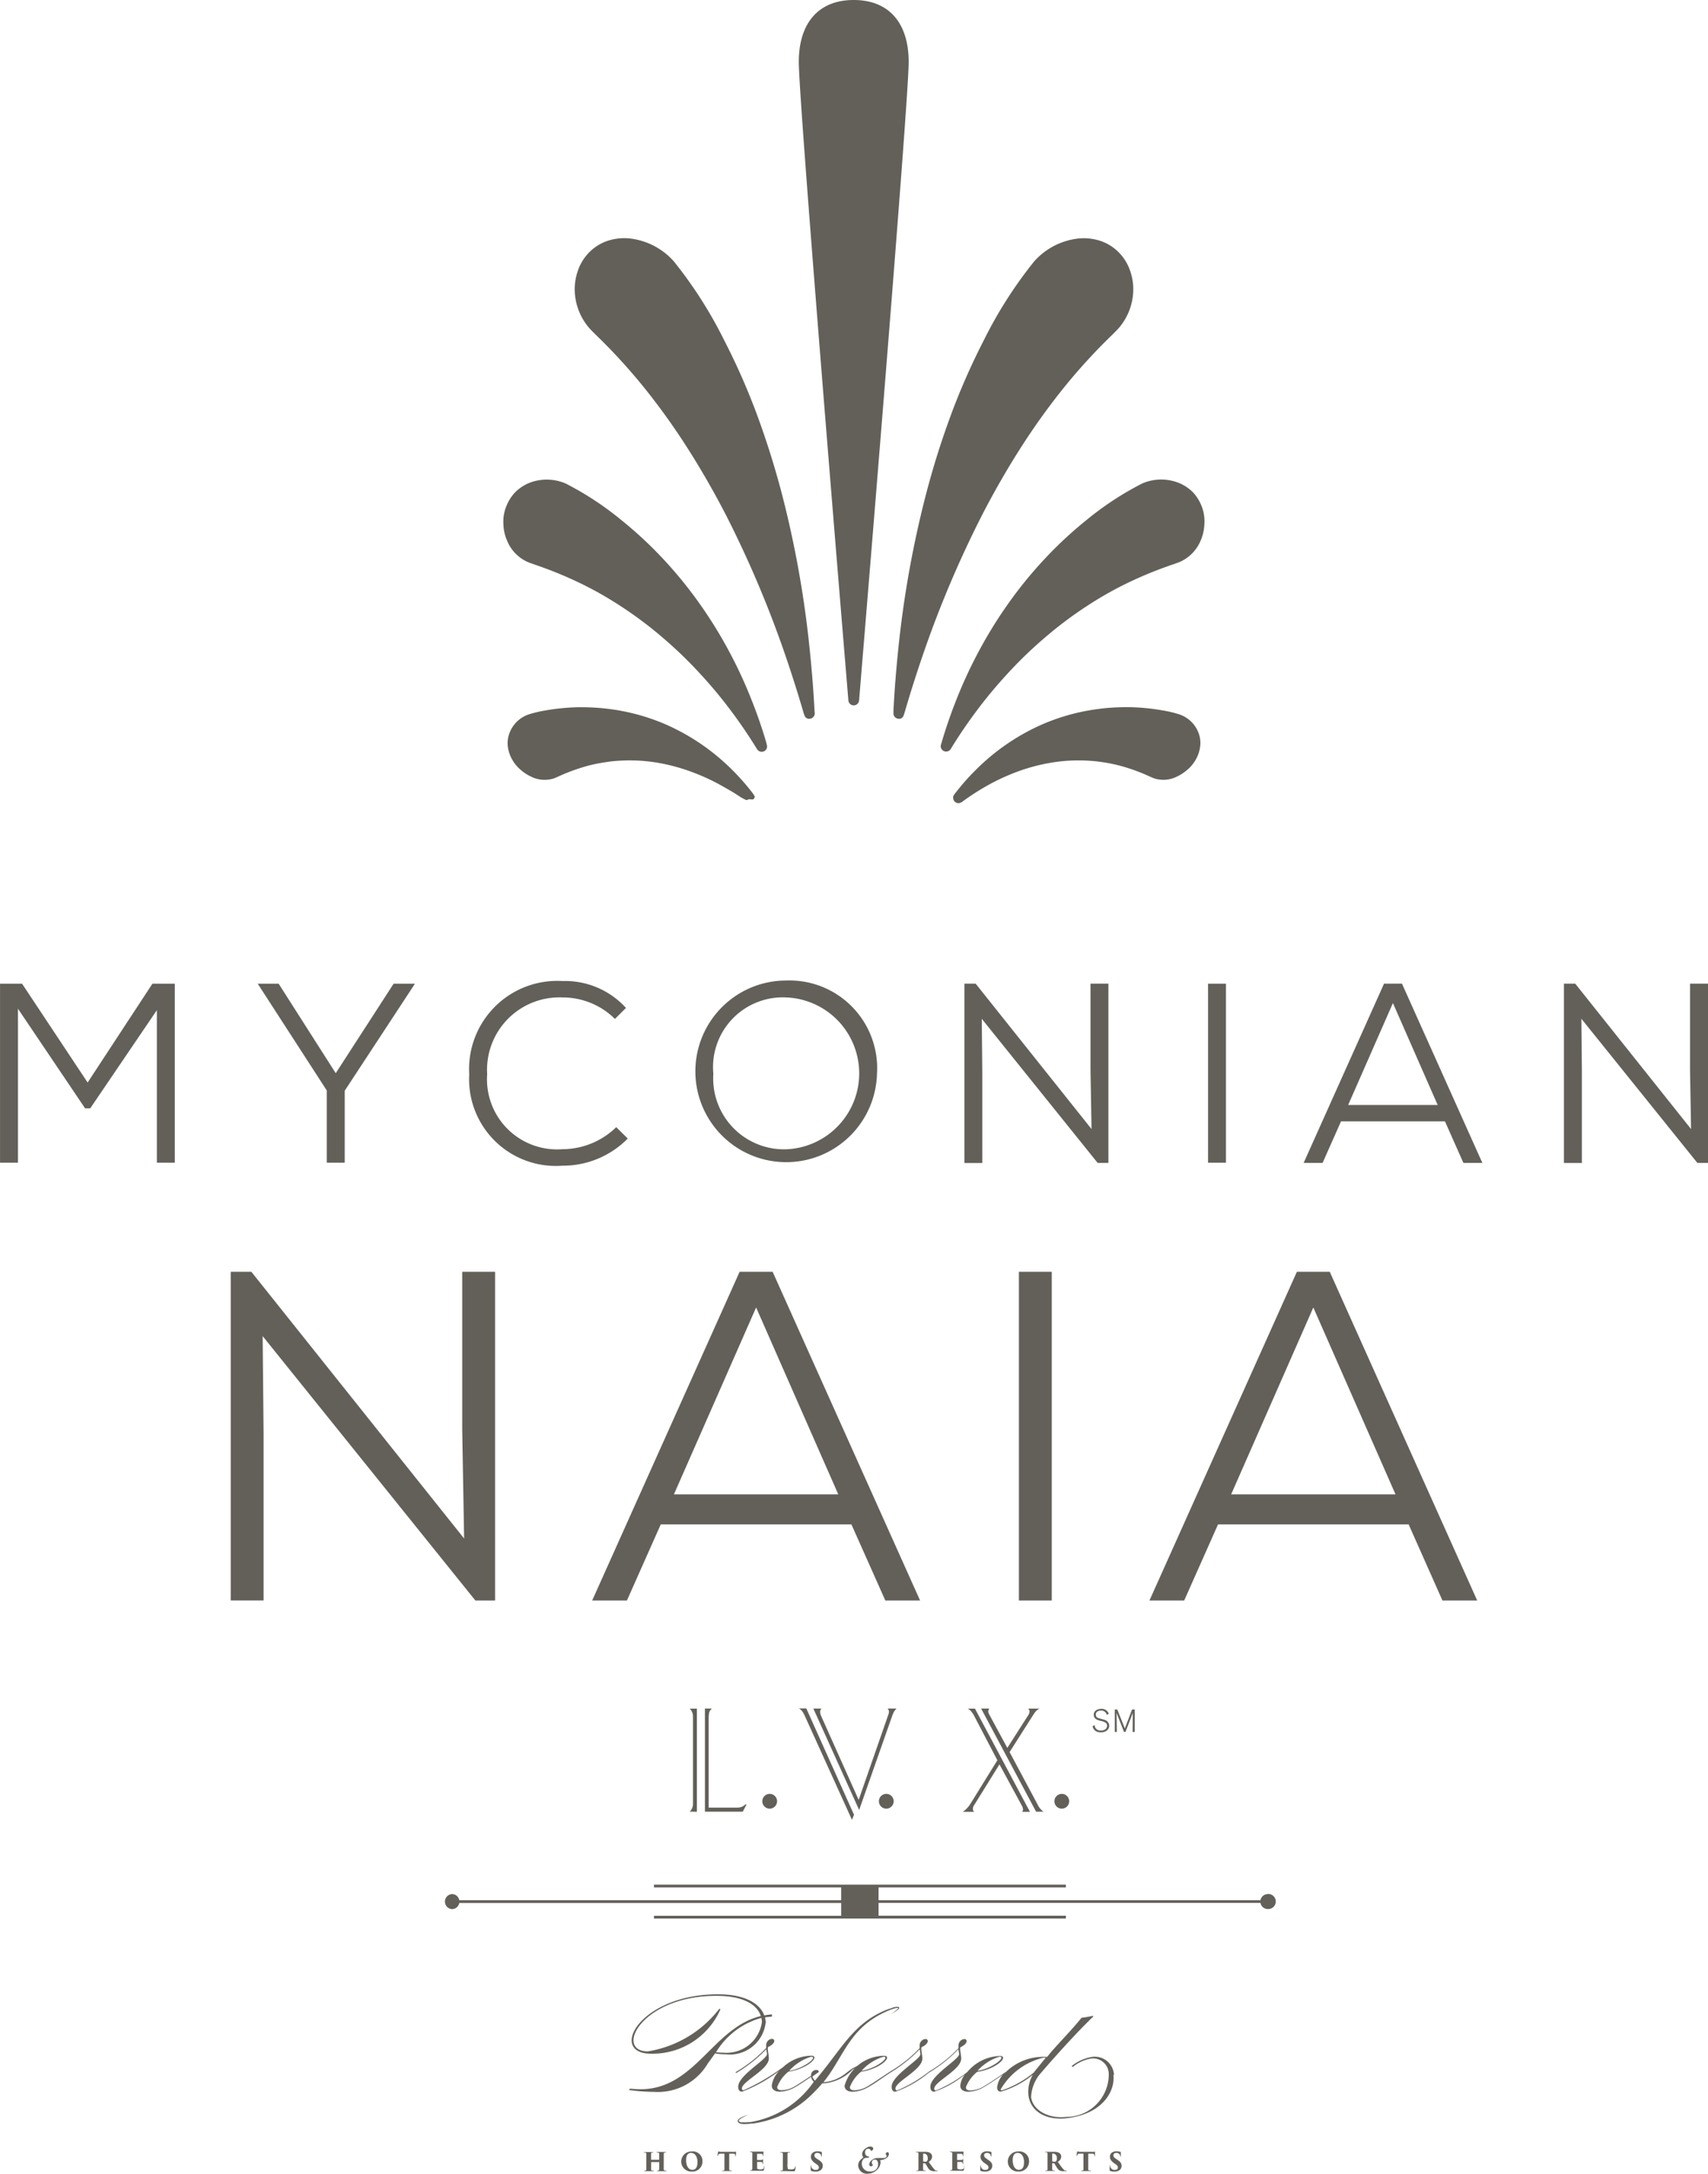 <?xml version="1.0" encoding="utf-8"?>
<svg xmlns="http://www.w3.org/2000/svg" width="53.428" height="68" viewBox="0 0 53.428 68">
  <g id="naia-logo-gray-new-2" transform="translate(-166.378 -2.837)">
    <g id="Group_72" data-name="Group 72" transform="translate(182.125 2.837)">
      <path id="Path_267" data-name="Path 267" d="M414.713,73.982a20.965,20.965,0,0,1,1.3-1.8,18.152,18.152,0,0,1,1.482-1.62c.089-.088.154-.151.187-.188a1.866,1.866,0,0,0,.488-1.181,1.748,1.748,0,0,0-.088-.627,1.523,1.523,0,0,0-.337-.573,1.469,1.469,0,0,0-.578-.379,1.674,1.674,0,0,0-.706-.083,2.173,2.173,0,0,0-1.389.716,13.536,13.536,0,0,0-1.577,2.471,21.334,21.334,0,0,0-1,2.259,26.1,26.1,0,0,0-.807,2.556,32.383,32.383,0,0,0-.855,4.728c-.111,1.046-.15,1.791-.163,2.036l0,.068a.123.123,0,0,0,0,.02.167.167,0,0,0,.166.169h0a.186.186,0,0,0,.033,0,.142.142,0,0,0,.117-.1.825.825,0,0,0,.037-.109c.069-.236.278-.953.612-1.917a33.536,33.536,0,0,1,1.824-4.278C413.85,75.393,414.273,74.663,414.713,73.982Z" transform="translate(-398.469 -60.071)" fill="#63605a"/>
      <path id="Path_268" data-name="Path 268" d="M431.743,133.841a1.4,1.4,0,0,0-.282-.472,1.35,1.35,0,0,0-.45-.3,1.493,1.493,0,0,0-1.141.017,9.618,9.618,0,0,0-1.748,1.147,12.516,12.516,0,0,0-1.293,1.2,13.219,13.219,0,0,0-1.2,1.48,13.8,13.8,0,0,0-.945,1.559,14.226,14.226,0,0,0-.638,1.4c-.261.661-.406,1.158-.454,1.321l-.015.05a.168.168,0,0,0,.157.23.166.166,0,0,0,.112-.043.147.147,0,0,0,.019-.019.139.139,0,0,0,.016-.023l.024-.039c.087-.142.352-.573.776-1.142a14.5,14.5,0,0,1,.94-1.134,13.169,13.169,0,0,1,1.212-1.173,12.339,12.339,0,0,1,1.354-1.011,11.13,11.13,0,0,1,1.3-.727,12.472,12.472,0,0,1,1.346-.544c.1-.036.176-.062.212-.078a1.252,1.252,0,0,0,.658-.684,1.4,1.4,0,0,0,.108-.482A1.308,1.308,0,0,0,431.743,133.841Z" transform="translate(-409.885 -117.964)" fill="#63605a"/>
      <path id="Path_269" data-name="Path 269" d="M433.977,195.022a3.755,3.755,0,0,0-.526-.124,6.767,6.767,0,0,0-1.034-.1h-.08c-.192,0-.382.008-.564.022-.113.008-.225.022-.34.037s-.234.034-.352.056a6.447,6.447,0,0,0-1.385.423,6.8,6.8,0,0,0-2.055,1.4,7.138,7.138,0,0,0-.522.571c-.219.269-.219.269-.21.345a.168.168,0,0,0,.167.15.218.218,0,0,0,.114-.043c.028-.021.1-.075.212-.151.135-.093.353-.235.622-.384a6.686,6.686,0,0,1,.933-.423,5.808,5.808,0,0,1,1.116-.282,5.222,5.222,0,0,1,1.128-.042c.089.006.177.014.255.024l.082.012c.06.008.117.016.175.027.153.026.3.06.452.1a5.961,5.961,0,0,1,.894.328c.066.029.113.05.134.057a.942.942,0,0,0,.708-.052,1.437,1.437,0,0,0,.325-.21,1.155,1.155,0,0,0,.272-.327,1.074,1.074,0,0,0,.135-.4.875.875,0,0,0-.045-.421A.976.976,0,0,0,433.977,195.022Z" transform="translate(-412.839 -172.678)" fill="#63605a"/>
      <path id="Path_270" data-name="Path 270" d="M386.737,2.837c-1.092,0-1.719.708-1.719,1.941,0,1.282,1.488,19.206,1.551,19.968a.168.168,0,0,0,.335,0c.063-.762,1.551-18.686,1.551-19.968C388.456,3.545,387.829,2.837,386.737,2.837Z" transform="translate(-375.778 -2.837)" fill="#63605a"/>
      <path id="Path_271" data-name="Path 271" d="M331.718,82.3c-.034-.655-.089-1.342-.164-2.043a32.352,32.352,0,0,0-.854-4.728,26.534,26.534,0,0,0-.807-2.556,21.113,21.113,0,0,0-1-2.258,13.522,13.522,0,0,0-1.577-2.471,2.168,2.168,0,0,0-1.388-.716,1.665,1.665,0,0,0-.708.084,1.472,1.472,0,0,0-.576.378,1.52,1.52,0,0,0-.337.573,1.757,1.757,0,0,0-.089.63,1.873,1.873,0,0,0,.488,1.178c.034.038.1.1.188.189a18.061,18.061,0,0,1,1.482,1.62,21.042,21.042,0,0,1,1.3,1.8c.438.678.872,1.428,1.256,2.17a33.816,33.816,0,0,1,1.825,4.278c.337.973.545,1.688.614,1.923a.681.681,0,0,0,.04.113.144.144,0,0,0,.133.089h.013a.168.168,0,0,0,.168-.168c0-.007,0-.013,0-.019Z" transform="translate(-321.986 -60.07)" fill="#63605a"/>
      <path id="Path_272" data-name="Path 272" d="M313.061,141.2c-.048-.163-.192-.659-.456-1.324a14.072,14.072,0,0,0-.638-1.4,13.858,13.858,0,0,0-.945-1.558,13.316,13.316,0,0,0-1.2-1.481,12.619,12.619,0,0,0-1.293-1.2,9.652,9.652,0,0,0-1.748-1.148,1.5,1.5,0,0,0-1.14-.016,1.349,1.349,0,0,0-.455.31,1.388,1.388,0,0,0-.277.466,1.278,1.278,0,0,0-.072.527,1.348,1.348,0,0,0,.108.487,1.246,1.246,0,0,0,.656.685c.037.017.11.042.212.078a12.5,12.5,0,0,1,1.348.545,11.16,11.16,0,0,1,1.3.727,12.255,12.255,0,0,1,1.355,1.011,13.321,13.321,0,0,1,1.212,1.173,14.263,14.263,0,0,1,.939,1.134c.284.381.546.766.779,1.145l.023.037a.15.15,0,0,0,.014.02.188.188,0,0,0,.018.019.168.168,0,0,0,.271-.185Z" transform="translate(-304.836 -117.966)" fill="#63605a"/>
      <path id="Path_273" data-name="Path 273" d="M313.491,197.306a7.32,7.32,0,0,0-.521-.571,6.911,6.911,0,0,0-.868-.727,6.746,6.746,0,0,0-1.187-.67,6.441,6.441,0,0,0-1.385-.423c-.118-.023-.232-.041-.353-.056s-.227-.028-.339-.036c-.183-.015-.373-.023-.565-.023h-.082a6.708,6.708,0,0,0-1.032.1,3.838,3.838,0,0,0-.524.123.977.977,0,0,0-.612.6.883.883,0,0,0-.046.415,1.1,1.1,0,0,0,.136.4,1.158,1.158,0,0,0,.273.327,1.359,1.359,0,0,0,.321.208.95.95,0,0,0,.706.055c.027-.009.074-.029.14-.059a5.955,5.955,0,0,1,.893-.328q.218-.06.454-.1c.053-.01.109-.018.166-.026l.083-.013c.082-.01.17-.019.261-.025a5.214,5.214,0,0,1,1.126.04,5.822,5.822,0,0,1,1.116.279,6.644,6.644,0,0,1,.933.415c.268.149.487.275.623.369.111.075.183.1.211.119s.077-.02.113-.02h0c.063,0,.121.028.15-.029s.022-.062-.016-.114C313.67,197.532,313.607,197.449,313.491,197.306Z" transform="translate(-305.838 -172.678)" fill="#63605a"/>
    </g>
    <g id="Group_73" data-name="Group 73" transform="translate(173.596 42.619)">
      <path id="Path_274" data-name="Path 274" d="M236.315,359.571l-.059-3.408v-4.935h1.028V361.51h-.617l-6.654-8.27.029,3.04v5.229h-1.028V351.228h.646Z" transform="translate(-229.015 -351.228)" fill="#63605a"/>
      <path id="Path_275" data-name="Path 275" d="M336.664,359.129H330.7l-1.058,2.38h-1.087l4.612-10.282H334.2l4.612,10.282h-1.087Zm-5.552-.94h5.141l-2.57-5.846Z" transform="translate(-317.249 -351.227)" fill="#63605a"/>
      <path id="Path_276" data-name="Path 276" d="M445.306,361.509V351.227h1.028v10.282Z" transform="translate(-420.652 -351.227)" fill="#63605a"/>
      <path id="Path_277" data-name="Path 277" d="M490.121,359.129h-5.963l-1.058,2.38h-1.087l4.612-10.282h1.028l4.612,10.282h-1.087Zm-5.552-.94h5.141l-2.571-5.846Z" transform="translate(-453.275 -351.227)" fill="#63605a"/>
    </g>
    <g id="Group_74" data-name="Group 74" transform="translate(166.378 33.508)">
      <path id="Path_278" data-name="Path 278" d="M171.289,272.922,169.2,276h-.16l-2.1-3.116V277.7h-.561V272.1h.689l2.051,3.092,2.027-3.092h.7V277.7h-.561v-4.782Z" transform="translate(-166.378 -272.001)" fill="#63605a"/>
      <path id="Path_279" data-name="Path 279" d="M238.818,274.9l1.811-2.8h.657v.016l-2.187,3.332V277.7h-.561v-2.259l-2.155-3.332V272.1h.649Z" transform="translate(-228.316 -272.001)" fill="#63605a"/>
      <path id="Path_280" data-name="Path 280" d="M299.811,276.329a2.849,2.849,0,0,1-2.043.849,2.713,2.713,0,0,1-2.916-2.86,2.758,2.758,0,0,1,2.916-2.916,2.577,2.577,0,0,1,1.987.841l-.345.345a2.321,2.321,0,0,0-1.642-.673,2.265,2.265,0,0,0-2.355,2.4,2.192,2.192,0,0,0,2.355,2.347,2.419,2.419,0,0,0,1.682-.689Z" transform="translate(-280.174 -271.386)" fill="#63605a"/>
      <path id="Path_281" data-name="Path 281" d="M362.475,274.18a2.841,2.841,0,1,1-2.836-2.916A2.743,2.743,0,0,1,362.475,274.18Zm-2.836,2.363a2.377,2.377,0,0,0,0-4.75,2.183,2.183,0,0,0-2.283,2.387A2.217,2.217,0,0,0,359.639,276.543Z" transform="translate(-335.042 -271.264)" fill="#63605a"/>
      <path id="Path_282" data-name="Path 282" d="M434.333,276.648l-.032-1.859V272.1h.56v5.608h-.336L430.9,273.2l.016,1.659v2.852h-.56V272.1h.352Z" transform="translate(-400.189 -272.002)" fill="#63605a"/>
      <path id="Path_283" data-name="Path 283" d="M496.88,277.7V272.1h.56V277.7Z" transform="translate(-459.091 -272.001)" fill="#63605a"/>
      <path id="Path_284" data-name="Path 284" d="M528.271,276.407h-3.252l-.576,1.3h-.593l2.515-5.608h.561l2.515,5.608h-.593Zm-3.028-.513h2.8l-1.4-3.188Z" transform="translate(-483.071 -272.001)" fill="#63605a"/>
      <path id="Path_285" data-name="Path 285" d="M598.466,276.648l-.032-1.859V272.1H599v5.608h-.336l-3.629-4.51.016,1.659v2.852h-.561V272.1h.353Z" transform="translate(-545.568 -272.002)" fill="#63605a"/>
    </g>
    <path id="Path_286" data-name="Path 286" d="M465.734,470.531a.243.243,0,0,0-.03-.063.181.181,0,0,0-.152-.07c-.075,0-.164.031-.164.125s.079.11.118.122c.02.006.12.031.142.04a.2.2,0,0,1,.161.185c0,.1-.082.209-.261.209a.293.293,0,0,1-.164-.042.219.219,0,0,1-.095-.151l.066-.035a.19.19,0,0,0,.017.081.184.184,0,0,0,.176.09c.135,0,.194-.074.194-.148a.111.111,0,0,0-.043-.094.417.417,0,0,0-.164-.061c-.1-.026-.21-.062-.21-.191s.122-.183.23-.183a.23.23,0,0,1,.24.154Z" transform="translate(-264.733 -414.054)" fill="#63605a"/>
    <path id="Path_287" data-name="Path 287" d="M471.985,471.2h-.064l.005-.593-.229.593h-.046l-.232-.593.008.593h-.065v-.7h.079l.236.593.226-.593h.083Z" transform="translate(-270.113 -414.189)" fill="#63605a"/>
    <path id="Path_288" data-name="Path 288" d="M314.614,519.324a.234.234,0,0,0-.227.192H302.44v-.4H308.3v-.087H295.415v.087h5.856v.4H289.324a.233.233,0,0,0-.227-.192.236.236,0,0,0,0,.471.233.233,0,0,0,.227-.192h11.947v.4h-5.856v.087H308.3V520H302.44v-.4h11.947a.233.233,0,0,0,.227.192.236.236,0,1,0,0-.471" transform="translate(-108.58 -457.24)" fill="#63605a"/>
    <path id="Path_289" data-name="Path 289" d="M430.18,470.6a.814.814,0,0,0-.065-.1.365.365,0,0,0-.1-.094l-.027-.014h.227l1.719,3.226h-.242l.009-.016a.09.09,0,0,0,.016-.063.176.176,0,0,0-.012-.06c-.008-.021-.015-.036-.019-.044l-.705-1.3-.788,1.269a.209.209,0,0,0-.043.126l.006.042a.068.068,0,0,0,.02.032l.016.014h-.358l.047-.032a.867.867,0,0,0,.2-.231l.835-1.349Z" transform="translate(-233.339 -414.108)" fill="#63605a"/>
    <path id="Path_290" data-name="Path 290" d="M355.035,473.617l.023-.019a.345.345,0,0,0,.082-.242v-2.7a.353.353,0,0,0-.082-.242l-.023-.018h.228v3.225Z" transform="translate(-167.085 -414.112)" fill="#63605a"/>
    <path id="Path_291" data-name="Path 291" d="M359.205,470.392h.229l-.023.018a.24.24,0,0,0-.076.157l-.007.085v2.839h.9a.325.325,0,0,0,.229-.083l.034-.025.018.016-.114.219h-1.184v-3.225Z" transform="translate(-170.782 -414.112)" fill="#63605a"/>
    <path id="Path_292" data-name="Path 292" d="M386.62,473.874l-1.479-3.26-.034-.065a.385.385,0,0,0-.118-.143l-.032-.016h.235l1.493,3.327Z" transform="translate(-193.592 -414.113)" fill="#63605a"/>
    <path id="Path_293" data-name="Path 293" d="M388.968,470.391h.253l-.014.018-.016.03a.134.134,0,0,0-.009.06.175.175,0,0,0,.009.069l.02.055,1.175,2.626.933-2.681.009-.032.007-.048a.23.23,0,0,0-.009-.042l-.02-.035-.015-.02h.28l-.024.025a.464.464,0,0,0-.081.126l-.024.058-1.041,2.965Z" transform="translate(-197.148 -414.111)" fill="#63605a"/>
    <path id="Path_294" data-name="Path 294" d="M434.853,470.392h.256l-.013.016-.011.028-.009.046a.123.123,0,0,0,.015.06l.018.04.564,1.042.653-1.021a.222.222,0,0,0,.042-.122.184.184,0,0,0-.009-.042l-.02-.032-.013-.013h.351l-.031.018a.465.465,0,0,0-.128.127l-.029.044-.745,1.171.884,1.655a.547.547,0,0,0,.128.17l.045.04h-.228Z" transform="translate(-237.785 -414.112)" fill="#63605a"/>
    <path id="Path_295" data-name="Path 295" d="M343.165,592.13c-.024,0-.031-.018-.033-.044s0-.092,0-.168v-.141c0-.124,0-.145,0-.17s.009-.038.03-.042l.028,0c.008,0,.012,0,.012-.008s0-.009-.016-.009l-.133,0-.126,0c-.013,0-.016,0-.016.009s0,.008.015.008l.028,0a.039.039,0,0,1,.034.042c0,.026,0,.039,0,.163v.017s0,.006-.005.006h-.249s0,0,0-.006v-.017c0-.1,0-.133,0-.158s.006-.041.027-.046a.185.185,0,0,1,.028,0c.01,0,.014,0,.014-.008s0-.008-.016-.008l-.132,0-.127,0c-.009,0-.017,0-.017.007s0,.008.015.009l.023,0c.028,0,.037.02.038.047s0,.044,0,.168v.139c0,.076,0,.131,0,.165s-.009.045-.028.048l-.025,0c-.01,0-.014,0-.014.009s.009.007.018.007l.117,0,.147,0c.012,0,.017,0,.017-.008s-.007-.008-.015-.008l-.034,0c-.024,0-.031-.019-.033-.043s0-.067,0-.143v-.083s0,0,0,0h.249a0,0,0,0,1,.005,0v.065c0,.076,0,.126-.005.16s-.007.041-.026.045l-.024,0c-.011,0-.016,0-.016.007s0,.008.018.008l.114,0,.15,0c.009,0,.016,0,.016-.008s0-.008-.014-.008l-.035,0" transform="translate(-155.991 -521.397)" fill="#63605a"/>
    <path id="Path_296" data-name="Path 296" d="M353.03,591.449a.314.314,0,1,0-.006.627.316.316,0,0,0,.336-.329.3.3,0,0,0-.33-.3m.018.576c-.137,0-.2-.145-.2-.3,0-.19.082-.23.156-.23.142,0,.2.151.2.283,0,.221-.1.243-.152.243" transform="translate(-165.008 -521.312)" fill="#63605a"/>
    <path id="Path_297" data-name="Path 297" d="M363.242,591.465a.154.154,0,0,0-.024.005.4.4,0,0,1-.05,0h-.348a.568.568,0,0,1-.089-.006.222.222,0,0,0-.027-.006s-.007.008-.009.02c-.005.03-.014.074-.017.106,0,.01,0,.016.006.016s.008-.006.01-.013a.072.072,0,0,1,.007-.019c.01-.028.027-.038.072-.04s.09,0,.121,0v.314c0,.077,0,.135,0,.168s-.008.041-.026.044l-.025,0c-.01,0-.016,0-.016.008s.005.008.018.008l.117,0,.145,0c.014,0,.018,0,.018-.007s0-.008-.016-.009l-.034,0c-.024,0-.03-.021-.031-.042s0-.108,0-.17v-.314c.061,0,.1,0,.129,0,.047,0,.059.022.062.047,0,0,0,.007,0,.016s0,.014.009.014.007,0,.008-.016.005-.094.005-.1,0-.025-.008-.025" transform="translate(-173.855 -521.323)" fill="#63605a"/>
    <path id="Path_298" data-name="Path 298" d="M372.072,591.987c-.007.037-.017.054-.039.063a.212.212,0,0,1-.074.01c-.089,0-.1-.013-.1-.069,0-.03,0-.078,0-.1v-.055c0-.006,0-.01,0-.01.025,0,.091,0,.113,0,.04,0,.051.016.054.039,0,.007,0,.012,0,.018s0,.013.009.013.007-.005.007-.016,0-.048,0-.067.006-.06.006-.067,0-.009,0-.009-.007,0-.011.01-.019.017-.058.019h-.116c-.006,0-.007,0-.007-.01v-.176c0-.006,0-.008.007-.008.024,0,.093,0,.12,0s.049.014.052.032a.08.08,0,0,1,0,.028c0,.007,0,.011.008.011s.008,0,.008-.011c0-.041,0-.07.006-.085s0-.031,0-.036,0-.007,0-.007a.031.031,0,0,0-.013,0,.4.4,0,0,1-.044,0h-.225l-.119,0c-.012,0-.017,0-.017.007s0,.008.014.009l.027,0c.02,0,.027.018.029.041s0,.042,0,.172v.141c0,.049,0,.1,0,.128,0,.05-.005.081-.028.084l-.024,0c-.013,0-.016,0-.016.008s0,.008.019.008l.115,0c.084,0,.144,0,.254,0,.029,0,.036,0,.041-.021a.622.622,0,0,0,.013-.107c0-.009,0-.017-.008-.017s-.008,0-.01.014" transform="translate(-181.797 -521.363)" fill="#63605a"/>
    <path id="Path_299" data-name="Path 299" d="M380.363,592.014c-.009.038-.022.058-.041.067a.191.191,0,0,1-.092.013c-.067,0-.082,0-.093-.019a.411.411,0,0,1-.011-.155v-.133c0-.133,0-.149,0-.174s.007-.043.029-.046a.2.2,0,0,1,.027,0c.011,0,.019,0,.019-.009s0-.007-.019-.007l-.135,0-.118,0c-.015,0-.024,0-.024.009s.008.008.017.008a.182.182,0,0,1,.031,0c.02.006.026.02.027.041s0,.04,0,.17v.141c0,.049,0,.1,0,.129,0,.064,0,.079-.032.083l-.027,0c-.011,0-.016,0-.016.007s.007.008.017.008l.125,0c.085,0,.159.005.269.005.032,0,.038,0,.045-.022a.613.613,0,0,0,.017-.118c0-.011,0-.015-.007-.015s-.008.007-.01.015" transform="translate(-189.114 -521.398)" fill="#63605a"/>
    <path id="Path_300" data-name="Path 300" d="M388.3,591.692l-.04-.027c-.054-.037-.064-.068-.064-.1s.024-.073.09-.073a.125.125,0,0,1,.11.052.115.115,0,0,1,.015.047c0,.013,0,.015.009.015s.009-.005.009-.02c0-.071,0-.087,0-.113,0-.006,0-.009-.01-.011l-.039-.01a.454.454,0,0,0-.092-.008c-.128,0-.2.074-.2.166,0,.071.027.127.124.2l.05.034c.068.046.074.074.074.108s-.023.073-.1.073a.135.135,0,0,1-.136-.1.211.211,0,0,1,0-.025c0-.007,0-.014-.007-.014s-.008,0-.01.019a1.03,1.03,0,0,0,0,.118.03.03,0,0,0,.018.032.32.32,0,0,0,.134.022.271.271,0,0,0,.139-.034.163.163,0,0,0,.085-.145c0-.08-.035-.13-.148-.2" transform="translate(-196.344 -521.312)" fill="#63605a"/>
    <path id="Path_301" data-name="Path 301" d="M402.187,590.308a.045.045,0,0,0-.048,0,.073.073,0,0,0-.029.033.024.024,0,0,0,0,.029.07.07,0,0,1,.024.058c0,.034-.037.055-.088.055-.029,0-.056,0-.08,0s-.045,0-.085,0a.3.3,0,0,0-.2.06.188.188,0,0,0-.09.134.074.074,0,0,0,.026.059.052.052,0,0,0,.055,0,.106.106,0,0,0,.032-.031.015.015,0,0,0-.007-.019.079.079,0,0,1-.024-.063.088.088,0,0,1,.1-.089.077.077,0,0,1,.048.013.154.154,0,0,1,.047.127.216.216,0,0,1-.063.167.233.233,0,0,1-.179.063.244.244,0,0,1-.267-.246.209.209,0,0,1,.058-.15.157.157,0,0,1,.092-.031l.049,0a.035.035,0,0,0,.029-.019c.008-.011.008-.016,0-.017-.058-.01-.125-.029-.125-.137a.131.131,0,0,1,.027-.082.09.09,0,0,1,.063-.029.088.088,0,0,1,.095.066.011.011,0,0,0,.018,0,.368.368,0,0,0,.04-.037.046.046,0,0,0,.012-.032c0-.034-.032-.066-.1-.066a.2.2,0,0,0-.087.027.32.32,0,0,0-.122.1.175.175,0,0,0-.037.116.148.148,0,0,0,.028.085c.006.008.009.013,0,.021a.492.492,0,0,0-.1.089.249.249,0,0,0-.053.148.27.27,0,0,0,.3.264.406.406,0,0,0,.238-.08.361.361,0,0,0,.162-.262.178.178,0,0,0-.01-.066c0-.013,0-.021.007-.019s.029,0,.048-.005a.338.338,0,0,0,.142-.059.178.178,0,0,0,.074-.124.063.063,0,0,0-.03-.056" transform="translate(-208.023 -520.143)" fill="#63605a"/>
    <path id="Path_302" data-name="Path 302" d="M417.619,592.13c-.022,0-.042-.017-.084-.064a2.547,2.547,0,0,1-.156-.212.188.188,0,0,0,.107-.161.135.135,0,0,0-.072-.122.339.339,0,0,0-.163-.028l-.129,0-.122,0c-.012,0-.018,0-.018.007s.005.009.015.009a.252.252,0,0,1,.031,0c.019,0,.029.014.031.046s0,.041,0,.166v.141c0,.077,0,.133,0,.167s-.009.042-.025.046l-.027,0c-.009,0-.015,0-.015.008s0,.008.017.008l.114,0,.146,0c.012,0,.017,0,.017-.007s0-.008-.015-.009a.312.312,0,0,1-.035,0c-.024-.006-.03-.023-.031-.044a1.12,1.12,0,0,1,0-.134v-.041a.006.006,0,0,1,.006-.006h.053a.012.012,0,0,1,.009.005c.015.022.034.054.07.115a.3.3,0,0,0,.082.1.253.253,0,0,0,.145.026h.072c.007,0,.016,0,.016-.008s-.006-.008-.014-.008l-.02,0m-.3-.291a.081.081,0,0,1-.051.013.142.142,0,0,1-.061-.01.011.011,0,0,1-.007-.012v-.222c0-.006,0-.007,0-.009a.113.113,0,0,1,.032,0c.042,0,.113.03.113.143a.132.132,0,0,1-.031.1" transform="translate(-221.951 -521.396)" fill="#63605a"/>
    <path id="Path_303" data-name="Path 303" d="M426.832,591.987c-.007.037-.017.054-.039.063a.214.214,0,0,1-.074.01c-.089,0-.1-.013-.1-.069,0-.03,0-.078,0-.1v-.055c0-.006,0-.01,0-.01.024,0,.09,0,.112,0,.04,0,.051.016.054.039,0,.007,0,.012,0,.018s0,.013.009.013.007-.005.007-.016,0-.048,0-.067.007-.06.007-.067,0-.009-.005-.009-.006,0-.011.01-.019.017-.058.019h-.116c-.006,0-.006,0-.006-.01v-.176c0-.006,0-.008.006-.008.024,0,.094,0,.12,0s.049.014.053.032a.087.087,0,0,1,0,.028c0,.007,0,.011.008.011s.008,0,.008-.011c0-.041,0-.07.006-.085s0-.031,0-.036,0-.007-.005-.007l-.013,0a.4.4,0,0,1-.043,0h-.225l-.119,0c-.013,0-.017,0-.017.007s0,.008.014.009l.027,0c.02,0,.027.018.029.041s0,.042,0,.172v.141c0,.049,0,.1,0,.128,0,.05,0,.081-.027.084l-.024,0c-.012,0-.016,0-.016.008s0,.008.019.008l.115,0c.084,0,.144,0,.254,0,.03,0,.035,0,.041-.021a.646.646,0,0,0,.013-.107c0-.009,0-.017-.007-.017s-.008,0-.01.014" transform="translate(-230.296 -521.363)" fill="#63605a"/>
    <path id="Path_304" data-name="Path 304" d="M434.755,591.692l-.041-.027c-.054-.037-.064-.068-.064-.1s.024-.073.089-.073a.123.123,0,0,1,.109.052.115.115,0,0,1,.015.047c0,.013,0,.015.009.015s.009-.005.009-.02c0-.071,0-.087,0-.113,0-.006,0-.009-.011-.011l-.039-.01a.456.456,0,0,0-.092-.008c-.128,0-.2.074-.2.166,0,.071.027.127.125.2l.049.034c.068.046.074.074.074.108s-.023.073-.1.073a.134.134,0,0,1-.136-.1.155.155,0,0,1,0-.025c0-.007,0-.014-.007-.014s-.008,0-.009.019a.938.938,0,0,0-.005.118c0,.016,0,.026.018.032a.321.321,0,0,0,.134.022.271.271,0,0,0,.139-.034.163.163,0,0,0,.085-.145c0-.08-.035-.13-.147-.2" transform="translate(-237.489 -521.312)" fill="#63605a"/>
    <path id="Path_305" data-name="Path 305" d="M442.388,591.449a.314.314,0,1,0-.006.627.316.316,0,0,0,.336-.329.3.3,0,0,0-.331-.3m.019.576c-.138,0-.2-.145-.2-.3,0-.19.082-.23.155-.23.142,0,.2.151.2.283,0,.221-.1.243-.151.243" transform="translate(-244.15 -521.312)" fill="#63605a"/>
    <path id="Path_306" data-name="Path 306" d="M452.948,592.13c-.022,0-.042-.017-.084-.064s-.107-.141-.156-.212a.187.187,0,0,0,.107-.161.136.136,0,0,0-.073-.122.34.34,0,0,0-.163-.028l-.129,0-.122,0c-.012,0-.017,0-.017.007s.005.009.014.009a.249.249,0,0,1,.032,0c.019,0,.029.014.03.046s0,.041,0,.166v.141c0,.077,0,.133,0,.167s-.009.042-.025.046l-.027,0c-.009,0-.014,0-.014.008s0,.008.016.008l.114,0,.146,0c.011,0,.017,0,.017-.007s0-.008-.014-.009a.3.3,0,0,1-.036,0c-.024-.006-.03-.023-.032-.044s0-.071,0-.134v-.041a.006.006,0,0,1,.006-.006h.053a.011.011,0,0,1,.009.005c.014.022.033.054.07.115a.3.3,0,0,0,.083.1.254.254,0,0,0,.146.026h.071c.008,0,.016,0,.016-.008s-.005-.008-.014-.008l-.02,0m-.3-.291a.081.081,0,0,1-.051.013.143.143,0,0,1-.061-.01.012.012,0,0,1-.007-.012v-.222c0-.006,0-.007,0-.009a.116.116,0,0,1,.032,0c.041,0,.114.03.114.143a.13.13,0,0,1-.031.1" transform="translate(-253.241 -521.396)" fill="#63605a"/>
    <path id="Path_307" data-name="Path 307" d="M461.464,591.465a.164.164,0,0,0-.025.005.4.4,0,0,1-.05,0h-.348a.561.561,0,0,1-.089-.006.223.223,0,0,0-.027-.006s-.008.008-.009.02c-.006.03-.014.074-.018.106,0,.01,0,.016.007.016s.007-.006.01-.013a.076.076,0,0,1,.007-.019c.011-.028.028-.038.073-.04s.089,0,.12,0v.314c0,.077,0,.135,0,.168s-.008.041-.025.044l-.026,0c-.009,0-.016,0-.016.008s.005.008.018.008l.118,0,.144,0c.015,0,.018,0,.018-.007s0-.008-.016-.009l-.034,0c-.025,0-.03-.021-.031-.042s0-.108,0-.17v-.314c.061,0,.1,0,.129,0,.047,0,.059.022.062.047,0,0,0,.007,0,.016s0,.014.009.014.007,0,.008-.016.005-.094.005-.1,0-.025-.008-.025" transform="translate(-260.846 -521.323)" fill="#63605a"/>
    <path id="Path_308" data-name="Path 308" d="M470.12,591.692l-.04-.027c-.055-.037-.064-.068-.064-.1s.023-.073.089-.073a.124.124,0,0,1,.11.052.113.113,0,0,1,.015.047c0,.013,0,.015.009.015s.009-.005.009-.02c0-.071,0-.087,0-.113,0-.006,0-.009-.01-.011l-.039-.01a.454.454,0,0,0-.092-.008c-.128,0-.2.074-.2.166,0,.071.028.127.125.2l.05.034c.067.046.074.074.074.108s-.023.073-.1.073a.134.134,0,0,1-.135-.1.221.221,0,0,1,0-.025c0-.007,0-.014-.007-.014s-.008,0-.01.019a1,1,0,0,0-.005.118c0,.016,0,.026.017.032a.321.321,0,0,0,.133.022.271.271,0,0,0,.139-.034.163.163,0,0,0,.085-.145c0-.08-.035-.13-.147-.2" transform="translate(-268.81 -521.312)" fill="#63605a"/>
    <path id="Path_309" data-name="Path 309" d="M342.873,549.666a.734.734,0,0,0-.026-.18,1.959,1.959,0,0,1,.213-.022l.007-.072c-.083.007-.163.018-.242.033-.133-.362-.582-.661-1.449-.661-1.706,0-2.7.892-2.7,1.442,0,.242.2.416.6.416a2.318,2.318,0,0,0,2.179-1.391l-.036-.014a3.537,3.537,0,0,1-2.237,1.333c-.3,0-.448-.145-.448-.347,0-.506.911-1.391,2.591-1.391.864,0,1.283.289,1.392.633-1.489.351-2.057,2.288-3.755,2.288a3.358,3.358,0,0,1-.336-.018l-.036.043a6.022,6.022,0,0,0,.788.058,1.813,1.813,0,0,0,1.684-.893c.072-.094.145-.2.224-.311a1.821,1.821,0,0,0,.336.029,1.126,1.126,0,0,0,1.244-.972m-1.55.907a2.4,2.4,0,0,1,1.42-1.074.827.827,0,0,1,.015.134,1.117,1.117,0,0,1-1.207.954,1.554,1.554,0,0,1-.228-.014" transform="translate(-152.54 -483.545)" fill="#63605a"/>
    <path id="Path_310" data-name="Path 310" d="M406.248,556.467a.6.6,0,0,0-.689-.566,1.358,1.358,0,0,0-.636.287l.033.029a1.215,1.215,0,0,1,.569-.264.489.489,0,0,1,.559.48,1.328,1.328,0,0,1-1.329,1.344c-.542.065-1.046-.2-1.1-.619a1.215,1.215,0,0,1,.32-.77c.489-.572,1.21-1.359,1.627-1.751l-.014-.02s-.195.041-.356.06c-.238.3-.582.655-.938,1.054l-.136.168-.064,0a1.672,1.672,0,0,0-1.221.467c-.3.2-.572.387-.746.484a.85.85,0,0,1-.368.1c-.083,0-.144-.025-.144-.1a1.15,1.15,0,0,1,.351-.481c.481-.072.813-.325.813-.44,0-.036-.029-.058-.1-.058a1.376,1.376,0,0,0-1.018.5,4.059,4.059,0,0,1-.981.579c-.036,0-.054-.018-.054-.058,0-.217.842-.589.842-.936,0-.108-.033-.216-.033-.325a.048.048,0,0,1,.029-.044c.058-.025.174-.1.174-.18,0-.043-.033-.065-.076-.065a.2.2,0,0,0-.177.217v.068a4.242,4.242,0,0,1-.926.735,4.167,4.167,0,0,1-.993.587c-.036,0-.055-.018-.055-.058,0-.217.842-.589.842-.936,0-.108-.033-.216-.033-.325a.048.048,0,0,1,.029-.044c.058-.025.173-.1.173-.18,0-.043-.032-.065-.076-.065a.2.2,0,0,0-.177.217v.069a4.269,4.269,0,0,1-.919.73h0c-.307.2-.578.39-.752.488a.853.853,0,0,1-.368.1c-.083,0-.144-.025-.144-.1a1.145,1.145,0,0,1,.351-.481c.481-.072.813-.325.813-.44,0-.036-.029-.058-.1-.058a1.3,1.3,0,0,0-1.229.933c0,.137.113.191.254.191a1.012,1.012,0,0,0,.437-.119c.2-.1.441-.283.72-.467h0a4.522,4.522,0,0,0,.94-.744c.007.068.021.13.021.155,0,.167-.9.665-.9,1.016,0,.112.043.158.119.158a3.415,3.415,0,0,0,1.03-.585l.021-.014.012-.007h0a4.461,4.461,0,0,0,.907-.723c.007.068.022.13.022.155,0,.167-.9.665-.9,1.016,0,.112.044.158.119.158a3.035,3.035,0,0,0,.964-.541.673.673,0,0,0-.147.35c0,.137.112.192.253.192a1.011,1.011,0,0,0,.437-.119c.178-.1.4-.251.646-.418a.725.725,0,0,0-.184.4c0,.083.04.134.116.134a2.8,2.8,0,0,0,1-.529,1.077,1.077,0,0,0-.136.642c.057.481.517.8,1.209.716,1.1-.131,1.51-.834,1.448-1.355m-3.564-.567c.044,0,.061.011.061.032,0,.094-.365.351-.748.409a1.533,1.533,0,0,1,.687-.441m-3.627,0c.043,0,.061.011.061.032,0,.094-.365.351-.748.409a1.528,1.528,0,0,1,.687-.441m3.705,1.054c-.025,0-.04-.01-.04-.032a2.117,2.117,0,0,1,1.341-.992h.071l-.349.429c-.006.008-.009.018-.015.026a3.111,3.111,0,0,1-1.008.568" transform="translate(-205.023 -488.723)" fill="#63605a"/>
    <path id="Path_311" data-name="Path 311" d="M371.523,554.067c-.249.084-.411.423-1.008.481.668-.828.808-1.764,2.117-2.276.035-.012.069-.024.1-.033a.565.565,0,0,1,.07-.015l.034,0a.127.127,0,0,1,.023,0s0,0,0,0a.085.085,0,0,1-.009.014.2.2,0,0,1-.026.027.69.69,0,0,1-.058.051c-.04.032-.082.064-.125.094l0,0c.046-.026.09-.053.134-.082.022-.015.043-.03.064-.047l.03-.028a.073.073,0,0,0,.013-.018.034.034,0,0,0,0-.033v0h0a.089.089,0,0,0-.044-.012.31.31,0,0,0-.04,0,.57.57,0,0,0-.076.012.768.768,0,0,0-.089.03v0l-.044.017-.01,0-.005,0c-1.042.383-1.415,1.132-2.13,2.011l-.191.237a.3.3,0,0,1-.082-.129l.2-.142c-.006-.057-.043-.067-.087-.062a.161.161,0,0,0-.154.181c-.222.148-.415.277-.548.352a.854.854,0,0,1-.369.1c-.084,0-.144-.025-.144-.1a1.143,1.143,0,0,1,.35-.481c.481-.072.813-.325.813-.441,0-.036-.029-.058-.1-.058a1.333,1.333,0,0,0-.879.358,6.665,6.665,0,0,1-1.233.722c-.036,0-.054-.018-.054-.058,0-.217.842-.589.842-.936,0-.108-.033-.216-.033-.325a.048.048,0,0,1,.029-.043c.058-.025.174-.1.174-.18,0-.044-.033-.065-.076-.065a.2.2,0,0,0-.177.217v.069a4.349,4.349,0,0,1-.961.759l.025.022a4.546,4.546,0,0,0,.94-.744c.007.068.021.13.021.155,0,.167-.9.665-.9,1.016,0,.112.044.158.12.158a4.71,4.71,0,0,0,1.168-.654.807.807,0,0,0-.238.462c0,.137.112.192.252.192a1.014,1.014,0,0,0,.437-.119c.152-.082.335-.207.54-.347a.259.259,0,0,0,.086.154,3.009,3.009,0,0,1-1.988,1.264l-.025,0c-.033,0-.068.005-.1.006s-.071,0-.106,0a.443.443,0,0,1-.051,0,.137.137,0,0,1-.046-.013c-.03-.016-.04-.033-.021-.058a.267.267,0,0,1,.071-.058c.026-.016.051-.03.076-.042a1.465,1.465,0,0,1,.165-.071v0a1.507,1.507,0,0,0-.172.057.8.8,0,0,0-.081.037.3.3,0,0,0-.083.061.069.069,0,0,0-.017.064.094.094,0,0,0,.044.047.156.156,0,0,0,.056.021.408.408,0,0,0,.056.007.736.736,0,0,0,.111,0,.916.916,0,0,0,.105-.007.4.4,0,0,0,.055-.007l.051,0a3.289,3.289,0,0,0,1.919-.99c.089-.089.168-.173.242-.264a1.4,1.4,0,0,0,.949-.431c.211-.127.294-.159.092-.091m-1.387-.313c.043,0,.061.011.061.032,0,.094-.365.351-.748.409a1.53,1.53,0,0,1,.687-.441" transform="translate(-178.38 -486.577)" fill="#63605a"/>
    <path id="Path_312" data-name="Path 312" d="M375.169,494.834h0a.231.231,0,1,1,.231-.231.232.232,0,0,1-.231.231" transform="translate(-184.714 -435.422)" fill="#63605a"/>
    <path id="Path_313" data-name="Path 313" d="M407.063,494.834h0a.231.231,0,1,1,.231-.231.232.232,0,0,1-.231.231" transform="translate(-212.961 -435.422)" fill="#63605a"/>
    <path id="Path_314" data-name="Path 314" d="M455.079,494.834h0a.231.231,0,1,1,.231-.231.232.232,0,0,1-.231.231" transform="translate(-255.487 -435.422)" fill="#63605a"/>
  </g>
</svg>
